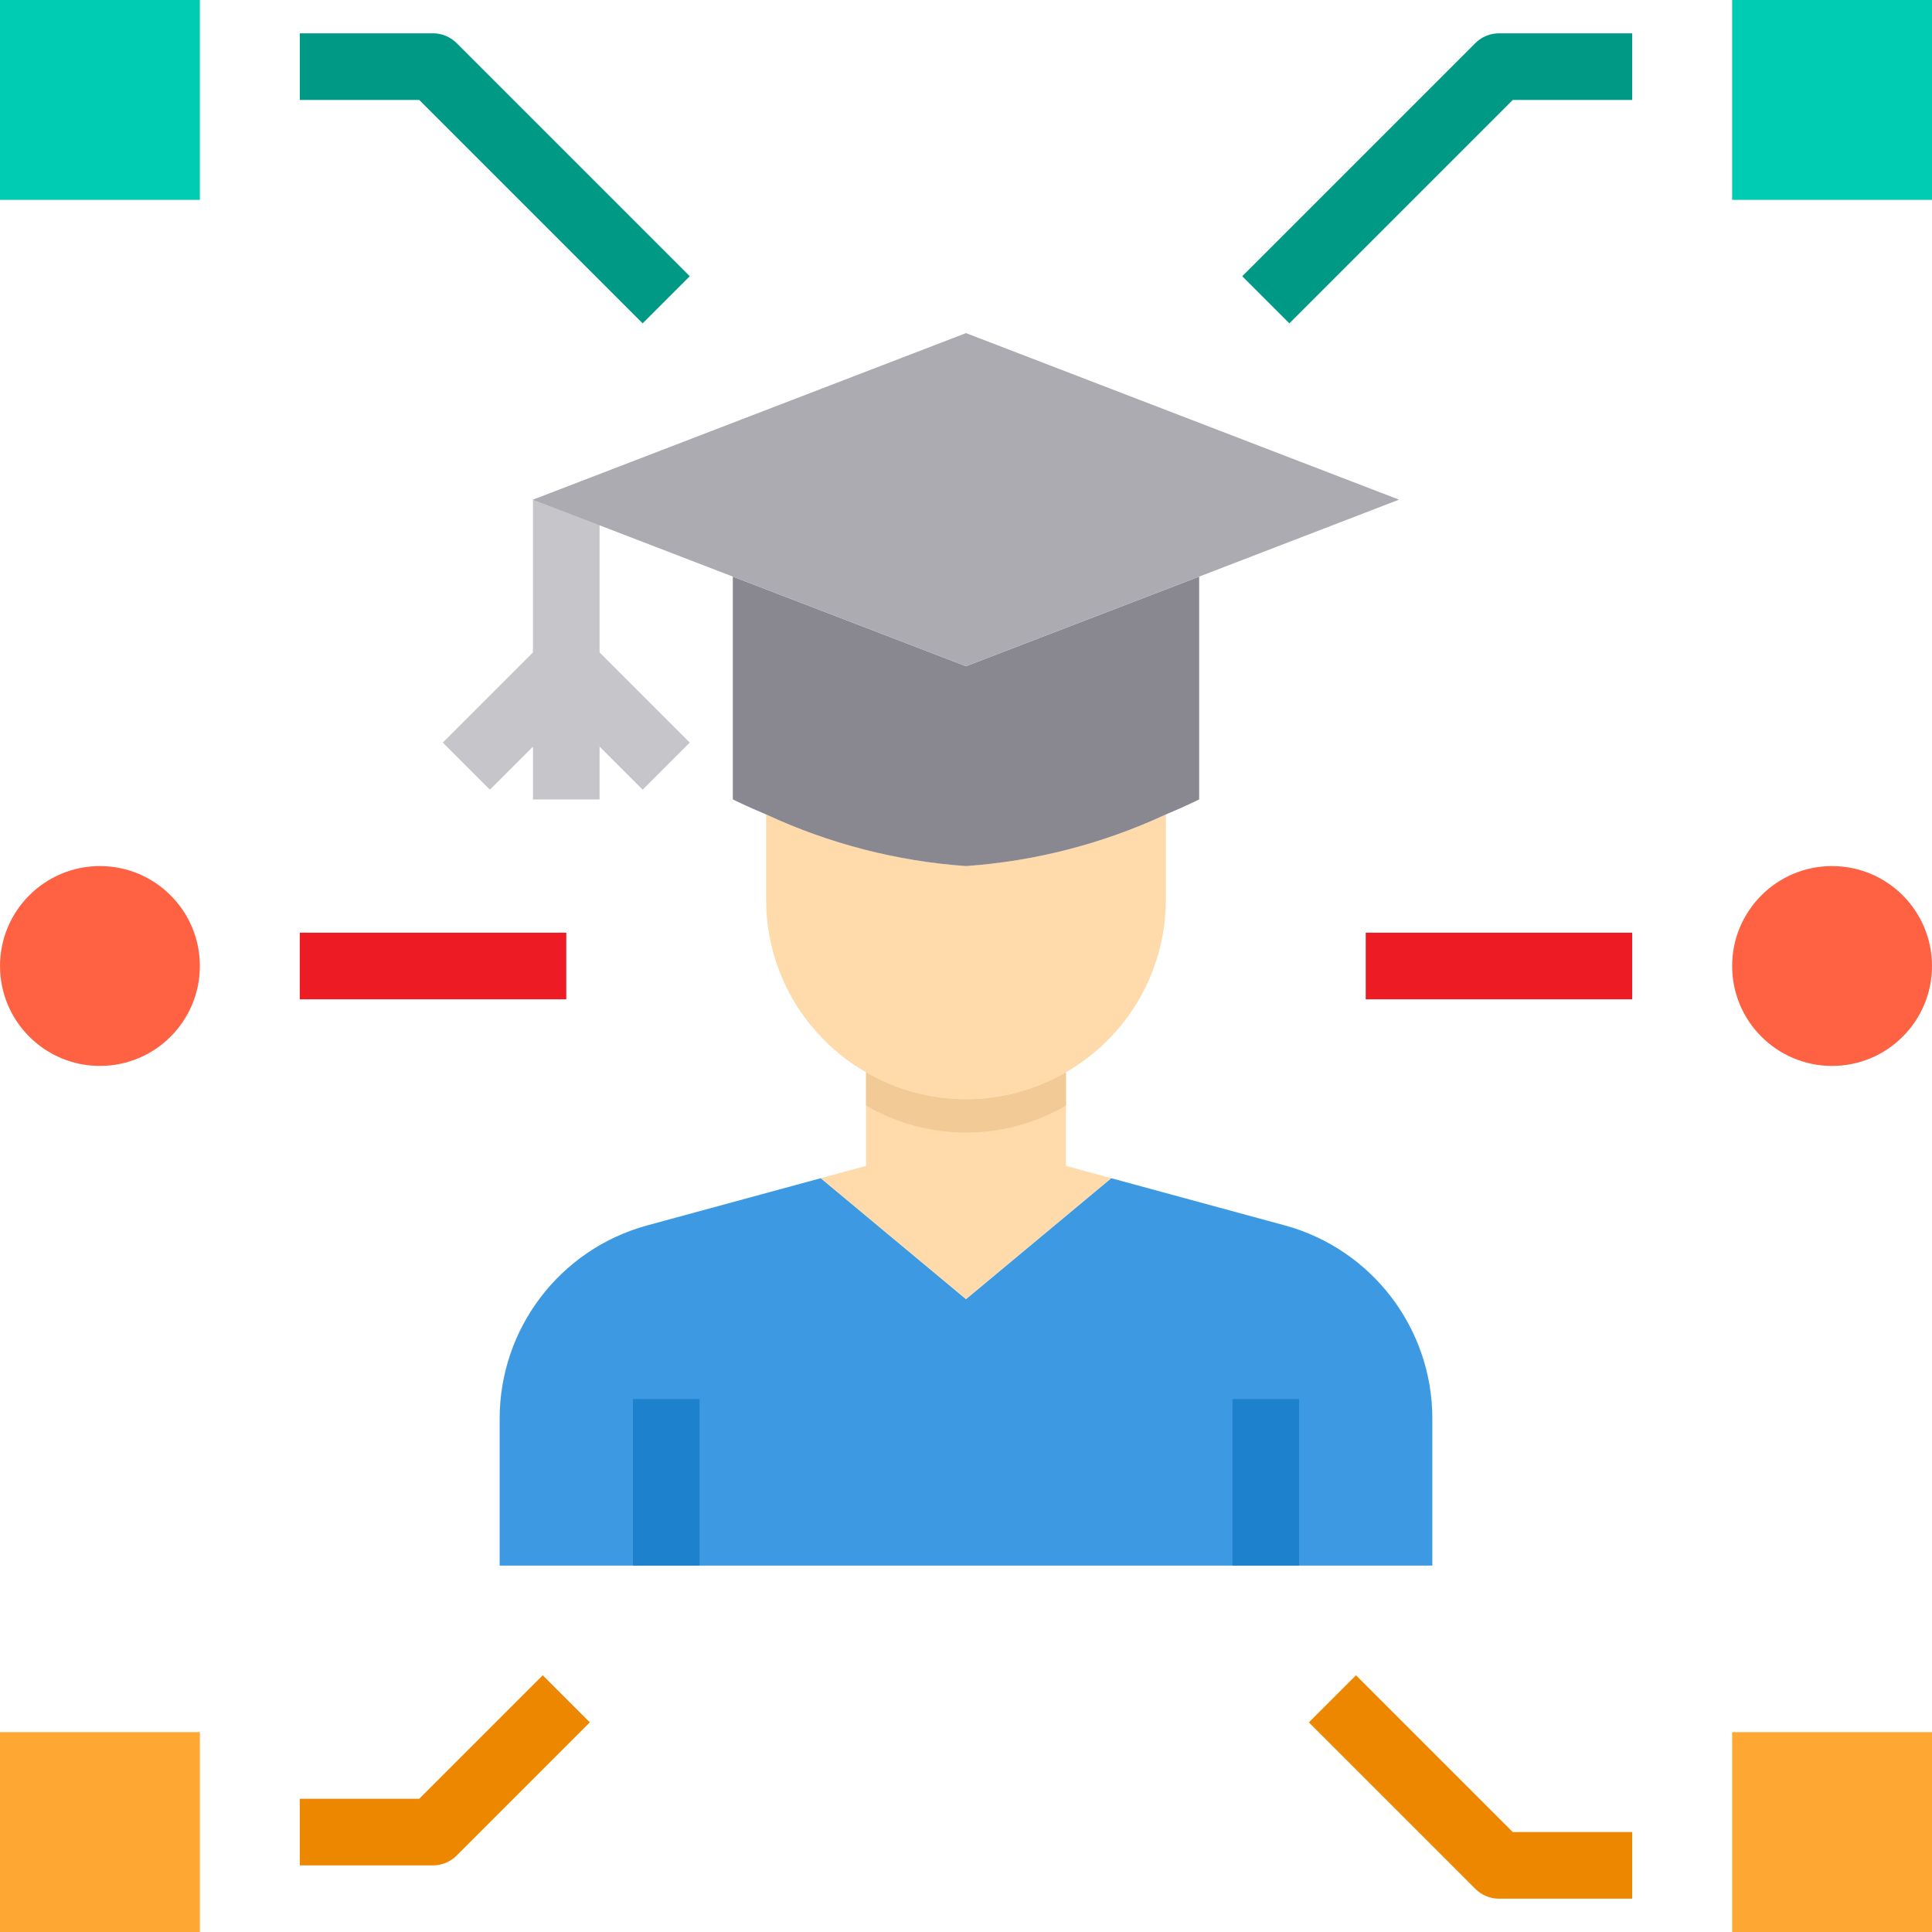 <svg height="464pt" viewBox="0 0 464 464" width="464pt" xmlns="http://www.w3.org/2000/svg"><path d="m416 416h48v48h-48zm0 0" fill="#ffa733"/><path d="m0 416h48v48h-48zm0 0" fill="#ffa733"/><path d="m416 0h48v48h-48zm0 0" fill="#00ccb3"/><path d="m0 0h48v48h-48zm0 0" fill="#00ccb3"/><path d="m464 232c0 13.254-10.746 24-24 24s-24-10.746-24-24 10.746-24 24-24 24 10.746 24 24zm0 0" fill="#ff6243"/><path d="m48 232c0 13.254-10.746 24-24 24s-24-10.746-24-24 10.746-24 24-24 24 10.746 24 24zm0 0" fill="#ff6243"/><path d="m304 376h-184v-35.359c.031-21.637 14.5-40.59 35.359-46.32l41.762-11.359 34.879 29.039 34.879-29.039 41.762 11.359c20.859 5.73 35.328 24.684 35.359 46.32v35.359zm0 0" fill="#3d9ae2"/><path d="m266.879 282.961-34.879 29.039-34.879-29.039 10.879-2.961v-22.48c14.832 8.641 33.168 8.641 48 0v22.48zm0 0" fill="#ffdaaa"/><path d="m280 195.602v20.398c.008 17.137-9.145 32.973-24 41.52-14.832 8.641-33.168 8.641-48 0-3.637-2.07-6.973-4.625-9.922-7.598-9.043-8.965-14.117-21.188-14.078-33.922v-20.398c15.109 7.027 31.379 11.23 48 12.398 16.621-1.168 32.891-5.371 48-12.398zm0 0" fill="#ffdaaa"/><path d="m288 138.48v53.52s-3.039 1.52-8 3.602c-15.109 7.027-31.379 11.23-48 12.398-16.621-1.168-32.891-5.371-48-12.398-4.961-2.082-8-3.602-8-3.602v-53.52l56 21.52zm0 0" fill="#898890"/><path d="m256 257.52v8c-14.832 8.641-33.168 8.641-48 0v-8c14.832 8.641 33.168 8.641 48 0zm0 0" fill="#f2ca96"/><path d="m152 336h16v40h-16zm0 0" fill="#1e81ce"/><path d="m296 336h16v40h-16zm0 0" fill="#1e81ce"/><path d="m165.656 178.344-21.656-21.656v-36.688h-16v36.688l-21.656 21.656 11.312 11.312 10.344-10.344v12.688h16v-12.688l10.344 10.344zm0 0" fill="#c6c5ca"/><path d="m309.656 77.656-11.312-11.312 56-56c1.5-1.5 3.535-2.344 5.656-2.344h32v16h-28.688zm0 0" fill="#009986"/><path d="m154.344 77.656-53.656-53.656h-28.688v-16h32c2.121 0 4.156.844 5.656 2.344l56 56zm0 0" fill="#009986"/><path d="m392 456h-32c-2.121 0-4.156-.844-5.656-2.344l-40-40 11.312-11.312 37.656 37.656h28.688zm0 0" fill="#ee8700"/><path d="m104 448h-32v-16h28.688l29.656-29.656 11.312 11.312-32 32c-1.5 1.5-3.535 2.344-5.656 2.344zm0 0" fill="#ee8700"/><path d="m328 224h64v16h-64zm0 0" fill="#ed1c24"/><path d="m72 224h64v16h-64zm0 0" fill="#ed1c24"/><path d="m336 120-48 18.48-56 21.52-56-21.52-48-18.48 104-40zm0 0" fill="#acabb1"/></svg>